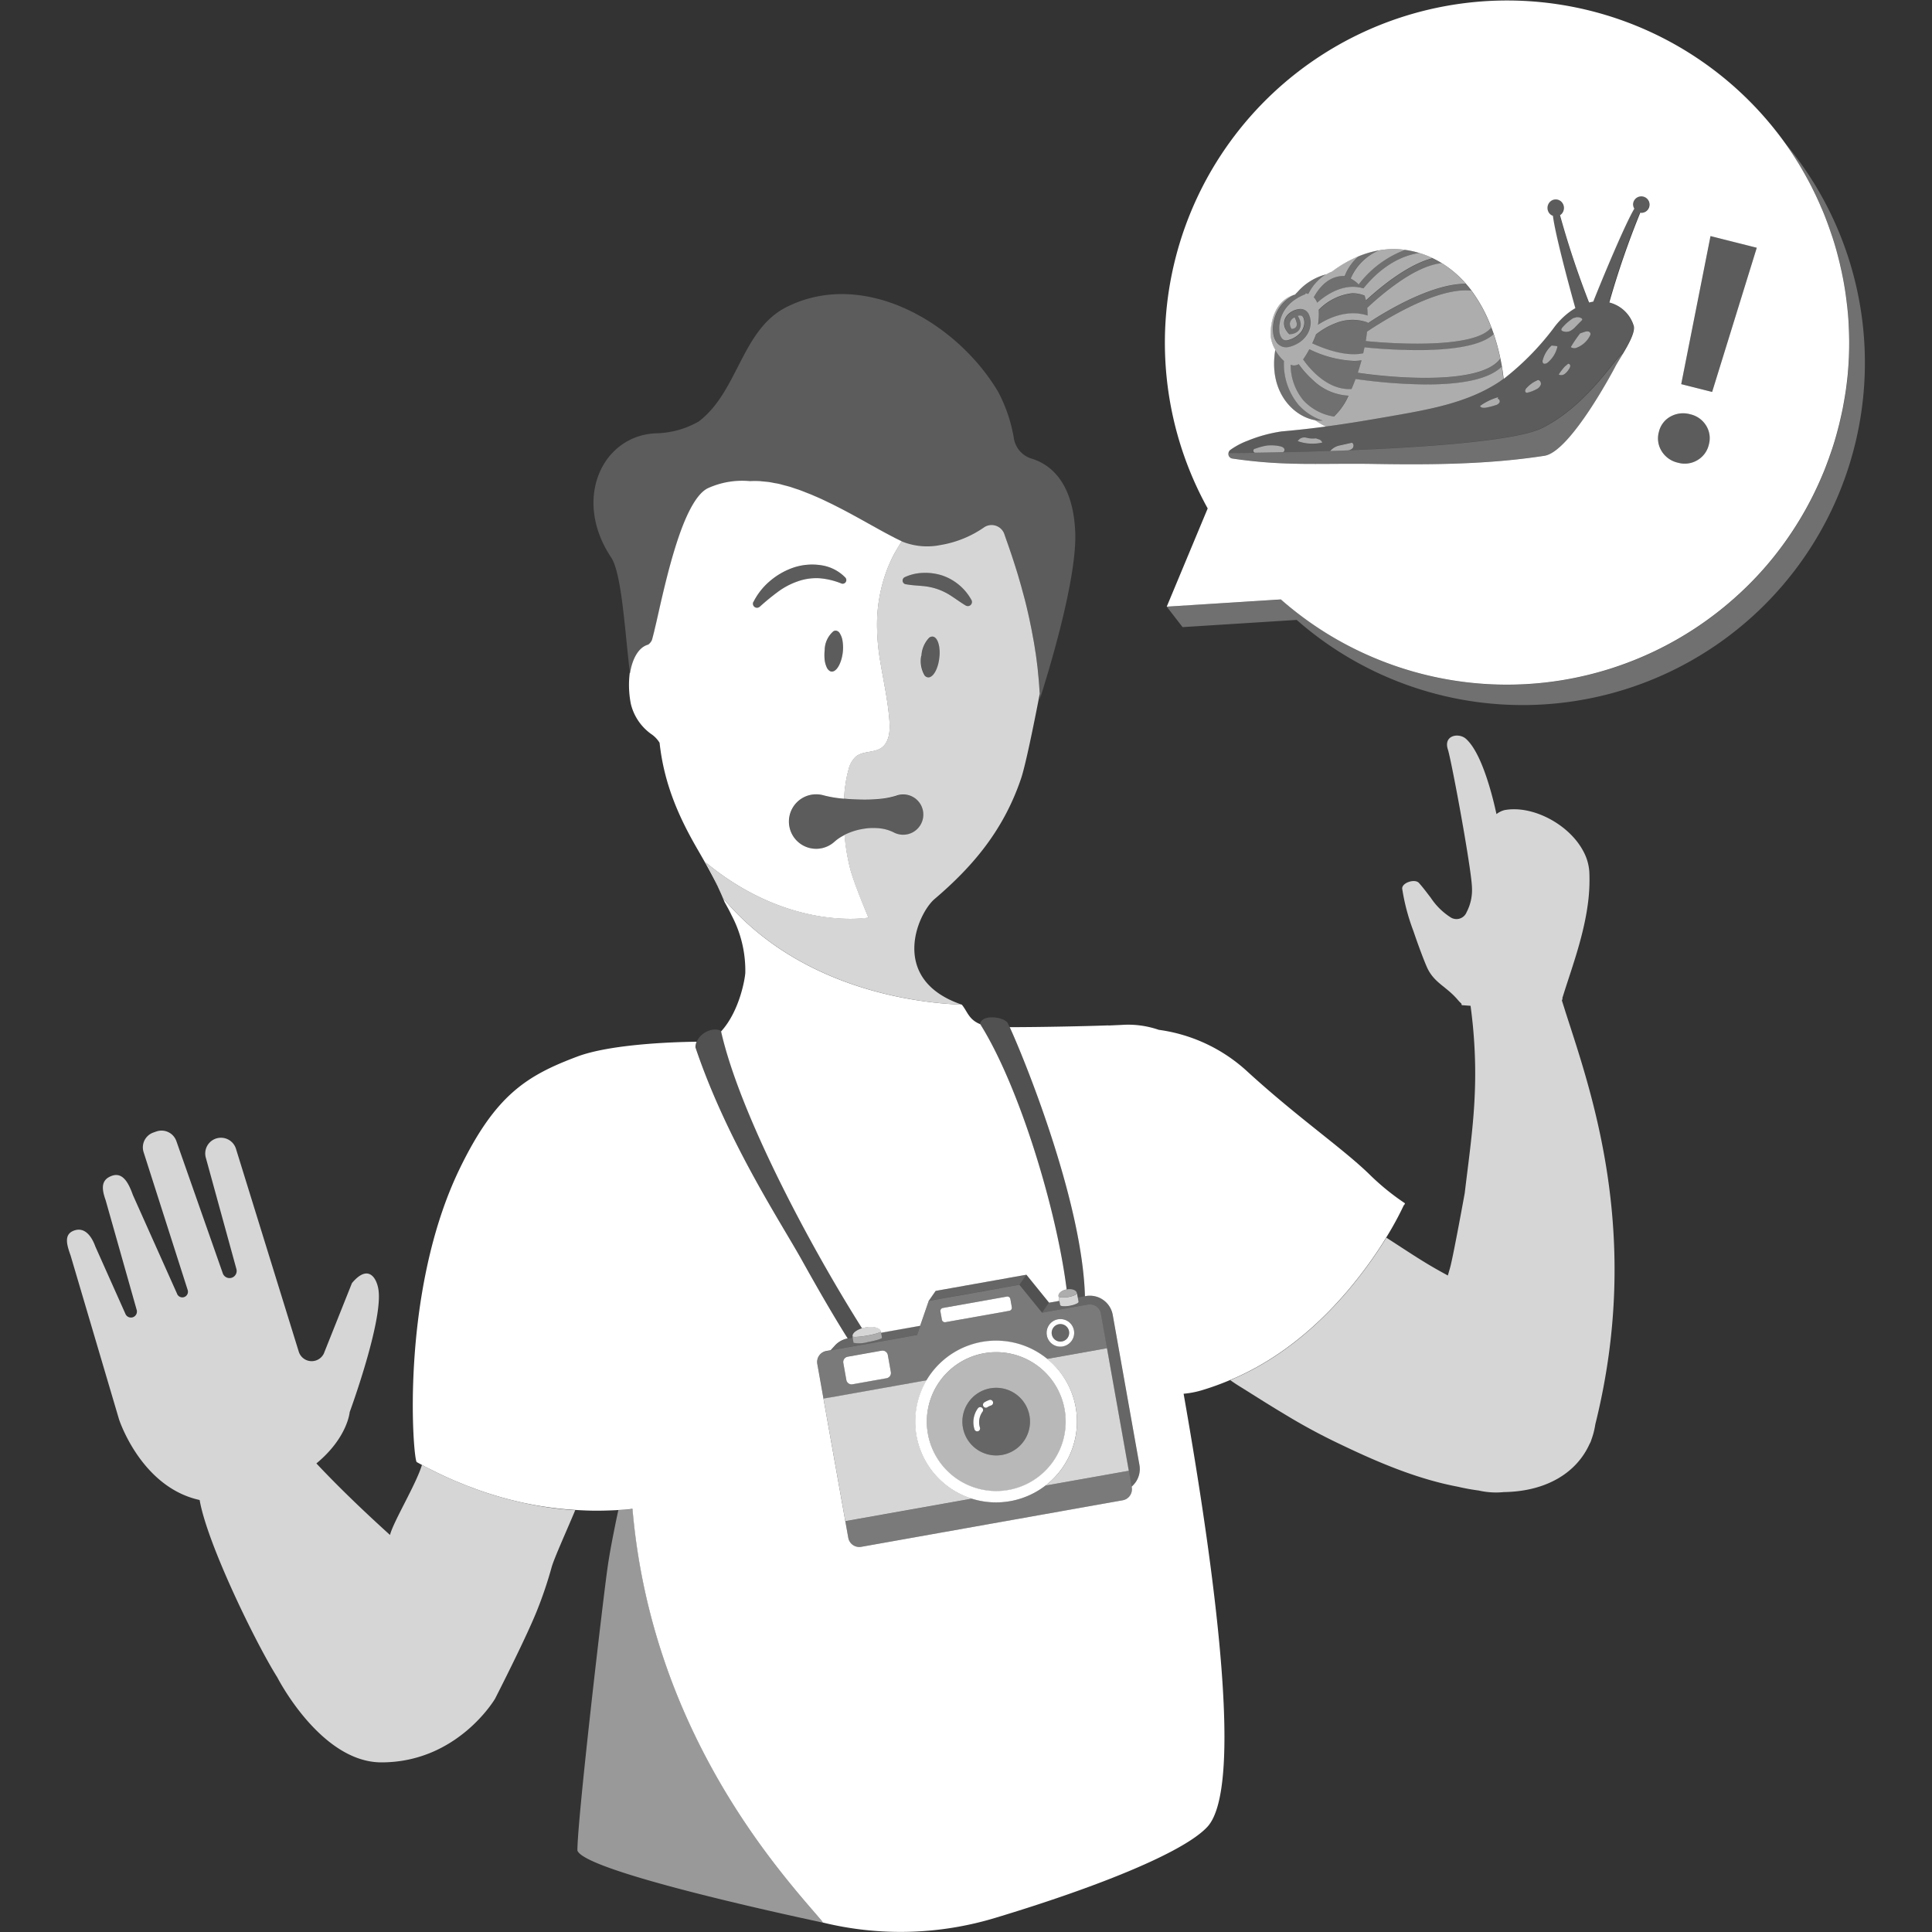 <svg viewBox="0 0 300 300" xmlns="http://www.w3.org/2000/svg"><rect x="0" y="0" width="300" height="300" fill="#333333" stroke="none"/><g fill="#fff"><path d="m 98.23 234.3 c 2.96 34.55 22.79 56.31 29.25 63.82 a 2.52 2.52 0 0 1 .31 .43 l -.04 -.01 c -.71 -.18 -36.87 -7.73 -38.09 -11.19 -.02 -4.81 3.98 -39 4.65 -43.71 .33 -2.42 .81 -4.8 1.29 -7.19 l .41 -1.95 c .11 0 .83 -.04 1.36 -.09 .3 -.03 .58 -.07 .86 -.11 z" opacity=".5"/><path d="m 144.07 222.64 a 10.8 10.8 0 1 0 2.3 -8.74 10.8 10.8 0 0 0 -2.3 8.74 z m 9.7 -7.06 a 5.25 5.25 0 1 1 -4.25 6.09 5.25 5.25 0 0 1 4.24 -6.09 z" opacity=".65"/><path d="m 126.92 211.8 l .96 5.39 1.75 -.31 14.29 -2.55 a 12.52 12.52 0 0 1 18.66 -3.32 l 9.31 -1.66 2.05 11.5 -3.01 -16.88 a 1.74 1.74 0 0 0 -2.01 -1.4 l -.45 .08 -2.55 .45 -4.1 .73 -.96 -1.18 -2.56 -3.16 -2.74 .49 -4.25 .76 -7.1 1.26 -1.31 3.85 -.49 1.44 -7.06 1.26 -2.92 .52 -3.44 .61 -.67 .12 a 1.74 1.74 0 0 0 -1.4 2 z m 30.14 -8.48 a .46 .46 0 0 1 -.31 .22 l -9.94 1.77 a .48 .48 0 0 1 -.54 -.38 l -.23 -1.29 a .47 .47 0 0 1 .38 -.54 l 9.94 -1.77 a .47 .47 0 0 1 .54 .38 l .23 1.29 a .46 .46 0 0 1 -.08 .32 z m 7.23 1.53 a 2.14 2.14 0 1 1 -1.74 2.49 2.13 2.13 0 0 1 1.7 -2.48 l .03 -.01 z m -33.34 6.78 a .84 .84 0 0 1 .67 -.97 l 1.68 -.3 2.92 -.52 .67 -.12 a .84 .84 0 0 1 .97 .67 l .47 2.64 a .83 .83 0 0 1 -.67 .97 l -5.27 .94 a .83 .83 0 0 1 -.97 -.67 z" opacity=".35"/><path d="m 150.93 232.71 a 12.5 12.5 0 0 0 11.41 -2.03 l 12.94 -2.3 .44 2.48 .02 .09 a 1.74 1.74 0 0 1 -1.4 2.01 l -40.61 7.23 a 1.74 1.74 0 0 1 -2.01 -1.4 l -.46 -2.58 1.81 -.32 z" opacity=".35"/><path d="m 165.63 200.22 l .02 -.01 c .79 -.14 1.49 .11 1.57 .56 .04 .21 -.57 .49 -1.36 .63 -.03 .01 -.06 .01 -.1 .01 -.74 .12 -1.36 .07 -1.4 -.13 -.07 -.45 .5 -.92 1.27 -1.06 z" opacity=".6"/><path d="m 129.63 216.87 l 14.29 -2.55 a 12.52 12.52 0 0 0 7.01 18.38 l -17.86 3.18 -1.81 .32 -3.39 -19.03 z" opacity=".8"/><path d="m 167.04 218.55 a 12.5 12.5 0 0 0 -4.46 -7.54 l 9.31 -1.66 2.05 11.5 1.34 7.53 -12.94 2.3 a 12.54 12.54 0 0 0 4.7 -12.13 z" opacity=".8"/><path d="m 166.11 202.76 c -.07 .01 -.14 .02 -.21 .03 -.69 .1 -1.25 .04 -1.28 -.14 l -.12 -.65 -.13 -.71 c .04 .2 .65 .25 1.4 .13 .03 0 .06 -.01 .1 -.01 .79 -.14 1.4 -.42 1.36 -.63 l .13 .71 .12 .65 c .02 .2 -.58 .48 -1.37 .62 z" opacity=".8"/><path d="m 136.2 207.03 a 13.77 13.77 0 0 1 -1.56 .36 h -.02 a 13.59 13.59 0 0 1 -1.57 .2 c -.4 .02 -.65 0 -.66 -.07 -.09 -.48 .56 -1 1.5 -1.28 a 4.8 4.8 0 0 1 .53 -.13 c 1.22 -.22 2.29 .06 2.39 .63 0 .07 -.23 .17 -.61 .29 z" opacity=".8"/><path d="m 133.04 207.6 a 13.59 13.59 0 0 0 1.57 -.2 h .02 a 13.77 13.77 0 0 0 1.56 -.36 c .38 -.12 .61 -.23 .6 -.3 l .03 .19 .14 .79 c .02 .13 -.75 .38 -1.78 .59 -.12 .03 -.25 .05 -.38 .07 a 4.88 4.88 0 0 1 -2.26 .13 l -.14 -.79 -.03 -.19 c .02 .07 .28 .09 .67 .07 z" opacity=".6"/><path d="m 156.44 158.8 c .06 .1 .18 .34 .35 .7 2.02 4.35 11.26 26.82 11.68 41.78 l -1.11 .2 -.13 -.71 c -.08 -.45 -.78 -.7 -1.57 -.56 l -.02 .01 c -1.57 -12.51 -7.39 -31.6 -13.41 -41.18 -.02 -.03 -.03 -.06 -.05 -.08 .33 -1.5 3.6 -1.08 4.26 -.16 z" opacity=".15"/><path d="m 108.19 161.78 c .57 -1.45 2.56 -2.36 3.79 -1.69 l .01 .04 c 2.86 12.71 13.66 33.08 21.89 46.1 -.94 .28 -1.58 .8 -1.5 1.28 l .03 .19 -.74 .13 -.02 .01 c -2.36 -3.73 -4.98 -8.33 -7.11 -12.15 -3.35 -6.01 -11.64 -18.54 -16.53 -33.04 a 2.16 2.16 0 0 1 .18 -.87 z" opacity=".15"/><path d="m 162.9 202.28 l -1.08 1.54 -.96 -1.18 -2.55 -3.16 1.07 -1.54 z" opacity=".15"/><path d="m 243.08 157.1 c -.19 -.61 -.38 -1.2 -.55 -1.75 .04 -.1 .08 -.22 .12 -.32 l -.06 -.01 c 1.27 -4.15 3.16 -9.06 3.91 -14.22 a 27.99 27.99 0 0 0 .29 -5.41 7.77 7.77 0 0 0 -.97 -3.28 c -2.24 -4.17 -7.92 -7.14 -12.24 -6.31 a 3.56 3.56 0 0 0 -1.21 .61 c -.31 -1.43 -.67 -2.87 -1.08 -4.24 -.97 -3.26 -2.19 -6.13 -3.65 -7.44 -1.08 -.98 -3.55 -.61 -2.81 1.66 .32 .98 1.59 7.49 2.56 13.17 .64 3.76 1.16 7.15 1.18 8.34 a 7.42 7.42 0 0 1 -.84 3.75 1.69 1.69 0 0 1 -2.2 .94 1.63 1.63 0 0 1 -.32 -.17 10.41 10.41 0 0 1 -3.03 -3 c -.62 -.81 -1.23 -1.63 -1.85 -2.32 s -2.63 -.05 -2.6 .88 a 32.35 32.35 0 0 0 1.74 6.58 c .78 2.31 1.63 4.54 2.07 5.55 1.1 2.53 3.03 3.01 4.86 5.19 a 5.22 5.22 0 0 0 .52 .53 c .02 .09 .04 .17 .06 .25 l 1.37 .1 c .14 1.07 .26 2.11 .36 3.11 .89 9.38 -.04 16.03 -1.03 24.01 l -.24 1.98 s -1.69 9.33 -2.23 11.41 c -.12 .46 -.26 .91 -.39 1.37 -.6 -.33 -1.21 -.66 -1.8 -1 -1.87 -1.06 -3.67 -2.23 -5.47 -3.4 l -2.28 -1.48 c -.19 .32 -.39 .64 -.6 .97 -3.88 6.06 -10.98 15.05 -21.39 20.14 -.73 .36 -1.49 .69 -2.25 1.02 .43 .3 .86 .59 1.29 .86 2.34 1.45 4.52 2.86 6.99 4.33 a 93.44 93.44 0 0 0 8.65 4.69 c 5.91 2.84 12.02 5.46 18.43 6.67 a 32.86 32.86 0 0 0 3.24 .59 11.95 11.95 0 0 0 3.88 .24 c 6.88 -.1 11.4 -3.21 13.31 -7.46 a 2.72 2.72 0 0 0 .28 -.64 v -.01 a 11.96 11.96 0 0 0 .62 -2.41 c 7.35 -29.51 -.68 -51.71 -4.64 -64.07 z" opacity=".8"/><path d="m 80.59 233.21 c -.14 -.03 -.27 -.07 -.41 -.1 q -.89 -.21 -1.76 -.45 l -.55 -.15 q -.91 -.26 -1.79 -.54 c -.1 -.03 -.19 -.06 -.29 -.09 q -.98 -.32 -1.93 -.67 c -.23 -.08 -.45 -.17 -.68 -.26 q -.6 -.23 -1.2 -.46 c -.26 -.11 -.53 -.21 -.78 -.32 -.36 -.15 -.72 -.31 -1.08 -.46 -.26 -.12 -.53 -.23 -.79 -.35 q -.75 -.34 -1.46 -.69 c -.3 -.14 -.59 -.29 -.88 -.44 -.25 -.12 -.49 -.25 -.73 -.37 -.13 -.07 -.26 -.14 -.39 -.2 l -.35 -.19 c -.87 2.94 -4.46 8.85 -4.96 10.88 -3.8 -3.44 -7.88 -7.32 -11.43 -11.11 4.85 -4.01 5.17 -7.97 5.17 -7.97 s 5.23 -14.22 4.46 -19.05 c -.29 -1.83 -1.6 -3.98 -4.11 -.98 l -4.37 10.95 a 2.1 2.1 0 0 1 -3.89 -.31 l -9.75 -31.5 a 2.44 2.44 0 0 0 -4.66 1.46 l 4.72 17.18 a 1.11 1.11 0 0 1 -2.12 .66 l -7.19 -20.48 a 2.44 2.44 0 0 0 -3.12 -1.5 h -.01 l -.45 .16 a 2.44 2.44 0 0 0 -1.51 3.05 l 6.84 21.39 a .87 .87 0 0 1 -1.66 .56 l -6.84 -15.29 c -.63 -1.75 -1.52 -3.62 -3.27 -2.99 s -1.58 2.06 -.96 3.81 l 4.8 16.96 a .93 .93 0 0 1 -1.75 .63 l -4.65 -10.41 c -.59 -1.64 -1.67 -3.08 -3.31 -2.49 s -1.12 2.23 -.54 3.87 l 7.52 25.44 s 3.4 10.54 12.52 12.53 c 1.16 6.76 8.73 22.26 12.06 27.54 0 0 6.72 13.2 16.17 13.2 11.86 0 17.64 -9.88 17.64 -9.88 s 4.92 -9.61 6.61 -13.93 a 63.65 63.65 0 0 0 2.19 -6.54 c .41 -1.42 2.42 -5.85 3.65 -8.81 -.96 -.06 -1.91 -.14 -2.84 -.25 a 54.31 54.31 0 0 1 -5.89 -1.04 z" opacity=".8"/><path d="m 212.7 182.41 c -4.11 -4.03 -11.06 -8.77 -18.92 -15.94 a 25.32 25.32 0 0 0 -13.85 -6.56 14.59 14.59 0 0 0 -5.79 -.76 l -2 .09 v -.02 c -3.25 .12 -10.05 .27 -15.35 .28 2.02 4.35 11.26 26.82 11.68 41.78 l .14 -.03 a 3.61 3.61 0 0 1 4.17 2.91 l 4.15 23.32 a 3.59 3.59 0 0 1 -.68 2.8 l -.03 .03 a 3.69 3.69 0 0 1 -.44 .48 l -.06 .07 .02 .09 a 1.74 1.74 0 0 1 -1.4 2.01 l -40.61 7.23 a 1.74 1.74 0 0 1 -2.01 -1.4 l -.46 -2.58 -3.39 -19.03 -.96 -5.39 a 1.74 1.74 0 0 1 1.4 -2.01 l .67 -.12 .63 -.69 a 3.58 3.58 0 0 1 2.02 -1.14 c -2.36 -3.73 -4.98 -8.33 -7.11 -12.15 -3.35 -6.01 -11.64 -18.54 -16.53 -33.04 a 2.15 2.15 0 0 1 .18 -.88 c -3.91 .04 -13.47 .4 -18.52 2.3 -7.88 2.96 -12.71 5.97 -18.24 17.35 -9.4 19.33 -7.27 45.3 -6.7 45.62 .21 .12 .43 .24 .64 .35 l .15 .08 .35 .19 c .13 .07 .26 .14 .39 .2 .24 .13 .49 .25 .73 .37 .29 .15 .58 .29 .88 .44 q .72 .35 1.46 .69 c .26 .12 .53 .23 .79 .35 .36 .16 .71 .31 1.08 .46 .26 .11 .52 .21 .78 .32 q .59 .24 1.2 .46 c .23 .09 .45 .17 .68 .26 q .95 .35 1.93 .67 c .1 .03 .19 .06 .29 .09 q .89 .28 1.79 .54 l .55 .15 q .87 .24 1.76 .45 l .41 .1 a 54.22 54.22 0 0 0 5.88 1.01 c .93 .11 1.88 .19 2.84 .25 1.11 .07 2.24 .12 3.38 .12 .45 0 .91 -.01 1.37 -.02 .65 -.02 1.3 -.04 1.96 -.08 -.18 .01 -.35 .01 -.53 .02 .63 -.03 1.25 -.05 1.89 -.11 .29 -.03 .57 -.07 .85 -.11 2.96 34.55 22.79 56.31 29.25 63.82 a 2.52 2.52 0 0 1 .31 .43 50.76 50.76 0 0 0 26.83 -.74 c 15.68 -4.73 29.19 -10.13 32.88 -14.12 5.49 -5.95 1.56 -37.43 -3.69 -67.25 a 14.2 14.2 0 0 0 2.79 -.53 42.06 42.06 0 0 0 4.43 -1.6 c .77 -.32 1.52 -.66 2.25 -1.02 10.42 -5.1 17.51 -14.08 21.39 -20.14 .21 -.33 .41 -.66 .6 -.97 a 49.78 49.78 0 0 0 2.75 -5.05 l .04 .02 c .09 -.18 .13 -.28 .13 -.28 a 37.66 37.66 0 0 1 -5.47 -4.44 z"/><path d="m 167.04 218.55 a 12.56 12.56 0 1 0 -4.7 12.13 12.56 12.56 0 0 0 4.7 -12.13 z m -10.46 12.81 a 10.78 10.78 0 1 1 8.73 -12.51 10.78 10.78 0 0 1 -8.73 12.51 z"/><path d="m 165.04 209.07 a 2.14 2.14 0 1 0 -2.49 -1.74 2.13 2.13 0 0 0 2.45 1.75 z m -.14 -.77 a 1.36 1.36 0 1 1 1.1 -1.58 1.36 1.36 0 0 1 -1.1 1.58 z"/><path d="m 136.89 209.73 a .84 .84 0 0 1 .97 .67 l .47 2.64 a .83 .83 0 0 1 -.67 .97 l -5.27 .94 a .83 .83 0 0 1 -.97 -.67 l -.47 -2.64 a .84 .84 0 0 1 .67 -.97 l 1.68 -.3 2.92 -.52 z"/><path d="m 156.74 203.54 l -9.94 1.77 a .48 .48 0 0 1 -.54 -.38 l -.23 -1.29 a .47 .47 0 0 1 .38 -.54 l 9.94 -1.77 a .47 .47 0 0 1 .54 .38 l .23 1.29 a .48 .48 0 0 1 -.38 .54 z"/><path d="m 153.95 218.22 a 2.74 2.74 0 0 0 -.64 .3 .44 .44 0 0 1 -.24 .07 .45 .45 0 0 1 -.24 -.82 3.74 3.74 0 0 1 .85 -.4 .45 .45 0 0 1 .27 .85 z"/><path d="m 152.57 219.21 a 2.77 2.77 0 0 0 -.4 2.47 .45 .45 0 0 1 -.29 .56 .42 .42 0 0 1 -.14 .02 .44 .44 0 0 1 -.42 -.31 3.66 3.66 0 0 1 .53 -3.27 .44 .44 0 0 1 .72 .53 z"/><path d="m 129.63 208.99 a 3.58 3.58 0 0 1 2.02 -1.14 l .02 -.01 .74 -.13 .14 .79 a 4.88 4.88 0 0 0 2.26 -.13 c .13 -.02 .26 -.05 .38 -.07 1.03 -.21 1.8 -.46 1.78 -.59 l -.14 -.79 6.07 -1.08 -.49 1.44 -7.06 1.26 -2.92 .52 -3.44 .61 .63 -.69 z" opacity=".25"/><path d="m 164.5 202 l .12 .65 c .03 .19 .59 .24 1.28 .14 .07 -.01 .14 -.01 .21 -.03 .79 -.14 1.4 -.42 1.36 -.63 l -.12 -.65 1.11 -.2 .14 -.03 a 3.61 3.61 0 0 1 4.17 2.91 l 4.15 23.32 a 3.59 3.59 0 0 1 -.68 2.8 l -.03 .03 a 3.69 3.69 0 0 1 -.44 .48 l -.06 .07 -.44 -2.48 -1.34 -7.53 -3.01 -16.88 a 1.74 1.74 0 0 0 -2.01 -1.4 l -.45 .08 -2.55 .45 -4.1 .73 1.08 -1.55 z" opacity=".25"/><path d="m 149.52 221.67 a 5.25 5.25 0 1 0 4.25 -6.09 5.25 5.25 0 0 0 -4.25 6.09 z m 3.18 -3.29 a .45 .45 0 0 1 .14 -.61 3.74 3.74 0 0 1 .85 -.4 .45 .45 0 0 1 .27 .85 2.74 2.74 0 0 0 -.64 .3 .45 .45 0 0 1 -.61 -.13 z m -.84 .3 a .44 .44 0 0 1 .72 .53 2.77 2.77 0 0 0 -.4 2.47 .45 .45 0 0 1 -.29 .56 .42 .42 0 0 1 -.14 .02 .44 .44 0 0 1 -.42 -.31 3.66 3.66 0 0 1 .53 -3.27 z" opacity=".25"/><path d="m 164.42 205.62 a 1.36 1.36 0 1 1 -1.1 1.58 1.36 1.36 0 0 1 1.1 -1.58 z" opacity=".25"/><path d="m 159.38 197.94 l -1.07 1.54 -14.1 2.51 1.08 -1.54 z" opacity=".25"/><path d="m 130.87 101.27 a 6.37 6.37 0 0 0 -.03 -1.73 2.94 2.94 0 0 0 -.42 -1.17 c -.03 -.04 -.05 -.08 -.07 -.12 a .8 .8 0 0 0 -.52 -.31 .73 .73 0 0 0 -.4 .09 3.89 3.89 0 0 0 -1.36 2.92 6.79 6.79 0 0 0 -.03 1.23 3.95 3.95 0 0 0 .35 1.47 1.26 1.26 0 0 0 .45 .54 .65 .65 0 0 0 .56 .07 c .67 -.23 1.3 -1.45 1.47 -2.99 z" opacity=".2"/><path d="m 143.09 101.85 a 4.37 4.37 0 0 0 .52 3.02 .79 .79 0 0 0 .52 .31 c .77 .09 1.56 -1.26 1.77 -3.01 .03 -.22 .04 -.43 .05 -.64 s 0 -.41 -.01 -.6 a 4.73 4.73 0 0 0 -.18 -1.04 c -.19 -.6 -.5 -1 -.88 -1.04 a .8 .8 0 0 0 -.57 .19 4.38 4.38 0 0 0 -1.22 2.81 z" opacity=".2"/><path d="m 100.66 100.16 a 1.81 1.81 0 0 0 .58 -.71 c .1 -.34 .22 -.81 .36 -1.38 q .07 -.28 .14 -.6 c .1 -.42 .2 -.88 .32 -1.38 .17 -.74 .35 -1.56 .55 -2.43 s .42 -1.79 .65 -2.74 .48 -1.92 .74 -2.89 c .18 -.65 .36 -1.3 .55 -1.94 .38 -1.29 .79 -2.54 1.22 -3.72 .33 -.88 .67 -1.71 1.03 -2.47 .95 -2.03 2.02 -3.54 3.19 -4.06 q .41 -.18 .81 -.33 a 12.88 12.88 0 0 1 5.68 -.74 13.57 13.57 0 0 1 1.51 0 c .17 .01 .34 .04 .5 .05 .35 .03 .69 .06 1.04 .11 .19 .03 .39 .08 .58 .11 .33 .06 .66 .11 .99 .19 .2 .05 .39 .11 .59 .16 .34 .09 .67 .17 1.01 .27 .19 .06 .38 .13 .57 .19 .34 .11 .69 .22 1.03 .35 .19 .07 .38 .15 .57 .22 .35 .13 .7 .26 1.04 .41 .18 .07 .35 .15 .53 .23 .36 .16 .72 .31 1.08 .47 .16 .07 .31 .15 .47 .22 .38 .18 .75 .35 1.12 .54 .13 .07 .26 .13 .4 .2 .4 .2 .79 .4 1.18 .6 l .27 .14 c 2.4 1.26 4.67 2.58 6.66 3.65 l .06 .03 c .33 .18 .65 .35 .97 .51 .09 .05 .19 .1 .28 .15 .27 .14 .53 .26 .79 .39 .16 .08 .33 .17 .49 .24 a 10.41 10.41 0 0 0 5.82 .5 16.62 16.62 0 0 0 6.82 -2.77 2.1 2.1 0 0 1 2.9 .63 2.14 2.14 0 0 1 .23 .48 l .28 .81 c .5 1.43 1.18 3.38 1.88 5.71 l .02 .08 c .13 .44 .26 .89 .39 1.35 l .04 .13 c .13 .46 .26 .93 .38 1.41 .01 .05 .03 .1 .04 .15 .12 .47 .25 .96 .37 1.45 .02 .07 .03 .13 .05 .2 .11 .47 .22 .95 .33 1.44 .02 .1 .05 .2 .07 .31 .1 .48 .2 .97 .3 1.46 .02 .12 .05 .23 .07 .35 .09 .48 .18 .97 .27 1.46 .03 .14 .05 .28 .08 .42 .08 .48 .16 .97 .23 1.46 .03 .17 .05 .33 .08 .5 .07 .48 .13 .96 .19 1.45 .02 .19 .05 .37 .07 .56 .05 .47 .1 .95 .14 1.43 .02 .21 .04 .42 .06 .64 .04 .46 .07 .93 .1 1.41 .01 .19 .03 .37 .04 .56 v .02 c .01 .15 .02 .3 .03 .45 l -.1 .55 c 1.3 -4.04 5.89 -18.9 5.57 -26.21 -.35 -8.03 -4.14 -10.57 -6.76 -11.37 a 3.95 3.95 0 0 1 -2.76 -3.12 23.66 23.66 0 0 0 -2.47 -7.3 c -6.5 -10.9 -21.1 -19.24 -33.09 -12.99 -6.78 3.65 -7.3 13.03 -13.39 17.64 a 13.84 13.84 0 0 1 -6.49 1.83 c -8.4 .22 -13.19 10.14 -7.1 19.28 1.67 2.51 2.14 11.68 2.93 18.07 .37 -2.35 1.38 -4.09 2.83 -4.47 z" opacity=".2"/><path d="m 111.41 137.46 c -.11 -.25 -.22 -.5 -.34 -.76 -.07 -.15 -.14 -.3 -.21 -.44 -.12 -.26 -.26 -.52 -.4 -.79 -.07 -.13 -.13 -.26 -.2 -.39 -.22 -.39 -.45 -.79 -.7 -1.18 13.05 10.81 25.3 8.59 25.3 8.59 s -2.09 -4.88 -2.8 -7.43 a 31.25 31.25 0 0 1 -.91 -5.4 6.82 6.82 0 0 0 -1.58 1.05 4.23 4.23 0 1 1 -1.8 -7.24 l .35 .09 a 17.84 17.84 0 0 0 2.88 .46 h .06 c .02 -.25 .04 -.49 .06 -.74 s .03 -.47 .06 -.7 c .04 -.36 .1 -.69 .15 -1.03 .03 -.19 .05 -.4 .09 -.58 .1 -.51 .21 -1 .34 -1.45 a 3.93 3.93 0 0 1 1.14 -2.04 c 1.1 -.89 2.81 -.55 3.97 -1.36 1.18 -.83 1.35 -2.5 1.26 -3.94 -.22 -3.3 -.97 -6.54 -1.5 -9.81 q -.13 -.81 -.22 -1.58 c -.12 -1.03 -.19 -2.02 -.21 -2.97 a 24.11 24.11 0 0 1 1.59 -9.49 q .19 -.48 .4 -.95 .41 -.92 .88 -1.75 c .31 -.55 .63 -1.07 .96 -1.57 -.1 -.05 -.21 -.11 -.32 -.16 -.26 -.13 -.52 -.25 -.79 -.39 -.09 -.05 -.19 -.1 -.28 -.15 -.32 -.16 -.64 -.33 -.97 -.51 l -.06 -.03 c -1.99 -1.07 -4.26 -2.39 -6.66 -3.65 l -.27 -.14 c -.39 -.2 -.78 -.4 -1.18 -.6 -.13 -.07 -.26 -.13 -.4 -.2 -.37 -.18 -.75 -.36 -1.12 -.54 -.16 -.07 -.31 -.15 -.47 -.22 -.36 -.16 -.72 -.32 -1.08 -.47 -.18 -.08 -.35 -.16 -.53 -.23 -.35 -.14 -.7 -.27 -1.04 -.41 -.19 -.07 -.38 -.15 -.57 -.22 -.34 -.13 -.69 -.23 -1.03 -.35 -.19 -.06 -.38 -.13 -.57 -.19 -.34 -.1 -.67 -.18 -1.01 -.27 -.2 -.05 -.39 -.11 -.59 -.16 -.33 -.08 -.66 -.13 -.99 -.19 -.19 -.04 -.39 -.08 -.58 -.11 -.35 -.05 -.7 -.08 -1.04 -.11 -.17 -.01 -.34 -.04 -.5 -.05 a 13.57 13.57 0 0 0 -1.51 0 12.88 12.88 0 0 0 -5.68 .74 q -.41 .15 -.81 .33 c -1.17 .53 -2.23 2.04 -3.19 4.06 -.36 .76 -.7 1.59 -1.03 2.47 -.43 1.17 -.84 2.43 -1.22 3.72 -.19 .64 -.37 1.29 -.55 1.94 -.26 .97 -.51 1.95 -.74 2.89 s -.45 1.87 -.65 2.74 -.38 1.69 -.55 2.43 c -.11 .5 -.22 .96 -.32 1.38 q -.08 .32 -.14 .6 c -.14 .57 -.26 1.04 -.36 1.38 a 1.81 1.81 0 0 1 -.58 .71 c -1.45 .38 -2.46 2.12 -2.83 4.47 -.01 -.06 -.02 -.12 -.02 -.18 a 15.09 15.09 0 0 0 .16 4.92 8.08 8.08 0 0 0 3.3 4.77 4.37 4.37 0 0 1 1.16 1.26 c .74 6.8 3.29 12.06 6 16.73 1.37 2.37 2.6 4.58 3.59 6.76 l -.4 -.96 c -.07 -.1 -.13 -.25 -.2 -.41 z m 19.46 -36.19 c -.18 1.53 -.8 2.76 -1.48 2.98 a .66 .66 0 0 1 -.29 .03 .64 .64 0 0 1 -.27 -.1 1.26 1.26 0 0 1 -.45 -.54 3.95 3.95 0 0 1 -.35 -1.47 6.79 6.79 0 0 1 .03 -1.23 3.89 3.89 0 0 1 1.36 -2.92 .72 .72 0 0 1 .4 -.09 .8 .8 0 0 1 .52 .31 c .03 .03 .05 .08 .07 .12 a 2.95 2.95 0 0 1 .42 1.17 6.39 6.39 0 0 1 .04 1.74 z m -13.88 -7.79 a 10.36 10.36 0 0 1 2.54 -3.23 11.24 11.24 0 0 1 3.67 -2.11 9.16 9.16 0 0 1 4.3 -.37 6.54 6.54 0 0 1 3.78 1.93 .57 .57 0 0 1 -.62 .91 l -.02 -.01 a 11.39 11.39 0 0 0 -3.39 -.81 8.61 8.61 0 0 0 -3.34 .47 11.45 11.45 0 0 0 -3.09 1.62 36.34 36.34 0 0 0 -2.84 2.33 l -.02 .01 a .63 .63 0 0 1 -.98 -.75 z"/><path d="m 149.35 156 c -11.36 -3.87 -6.89 -14.13 -4.23 -16.4 5.81 -4.95 10.69 -10.57 13.45 -18.77 .78 -2.35 2.31 -10.12 2.88 -13.09 -.01 -.19 -.03 -.39 -.04 -.58 -.03 -.47 -.06 -.94 -.1 -1.41 -.02 -.21 -.04 -.42 -.06 -.64 -.05 -.48 -.09 -.96 -.14 -1.43 -.02 -.19 -.05 -.38 -.07 -.56 -.06 -.49 -.12 -.97 -.19 -1.45 -.02 -.17 -.05 -.33 -.08 -.5 -.07 -.49 -.15 -.98 -.23 -1.46 -.03 -.14 -.05 -.28 -.08 -.42 -.09 -.49 -.18 -.98 -.27 -1.46 -.02 -.12 -.05 -.23 -.07 -.35 -.1 -.49 -.2 -.98 -.3 -1.46 -.02 -.1 -.05 -.2 -.07 -.31 -.11 -.49 -.22 -.97 -.33 -1.44 -.02 -.07 -.03 -.13 -.05 -.2 -.12 -.49 -.24 -.98 -.37 -1.45 -.01 -.05 -.03 -.1 -.04 -.15 -.13 -.48 -.26 -.95 -.38 -1.41 l -.04 -.13 c -.13 -.46 -.26 -.91 -.39 -1.35 l -.02 -.08 c -.7 -2.33 -1.37 -4.27 -1.88 -5.71 -.1 -.29 -.2 -.56 -.28 -.81 a 2.1 2.1 0 0 0 -2.65 -1.34 2.07 2.07 0 0 0 -.48 .23 16.62 16.62 0 0 1 -6.82 2.77 10.41 10.41 0 0 1 -5.82 -.5 l -.18 -.08 c -.33 .49 -.65 1.01 -.96 1.57 s -.6 1.13 -.88 1.75 q -.21 .46 -.4 .95 a 24.11 24.11 0 0 0 -1.59 9.49 c .02 .95 .09 1.94 .21 2.97 q .09 .77 .22 1.58 c .53 3.27 1.28 6.5 1.5 9.8 .09 1.44 -.07 3.11 -1.26 3.94 -1.16 .81 -2.87 .48 -3.97 1.36 a 3.93 3.93 0 0 0 -1.14 2.04 c -.13 .45 -.25 .94 -.34 1.45 -.03 .18 -.06 .39 -.09 .58 -.05 .34 -.11 .67 -.15 1.03 -.03 .23 -.04 .47 -.06 .7 s -.04 .49 -.06 .74 c .91 .1 1.8 .13 2.68 .15 a 23.99 23.99 0 0 0 2.69 -.09 12.52 12.52 0 0 0 2.73 -.51 l .14 -.05 a 3.13 3.13 0 1 1 -.5 5.75 6.34 6.34 0 0 0 -2.36 -.65 9.28 9.28 0 0 0 -2.4 .1 10.1 10.1 0 0 0 -2.33 .67 c -.19 .08 -.38 .17 -.57 .26 a 31.25 31.25 0 0 0 .91 5.4 c .7 2.56 2.8 7.43 2.8 7.43 s -12.26 2.22 -25.3 -8.59 c .26 .4 .49 .79 .7 1.18 .07 .13 .14 .26 .2 .39 .14 .26 .27 .53 .4 .79 .07 .15 .14 .3 .21 .44 .12 .25 .23 .51 .34 .76 q .1 .23 .2 .46 c .14 .32 .27 .64 .41 .97 .08 .17 .15 .34 .22 .52 11.61 13.9 29.46 16.33 37.13 16.61 z m -8.7 -65.28 h -.01 a .58 .58 0 0 1 -.14 -1.1 7.13 7.13 0 0 1 2.83 -.66 8.48 8.48 0 0 1 3.04 .42 8.19 8.19 0 0 1 4.49 3.81 .64 .64 0 0 1 -.89 .84 l -.02 -.01 c -.79 -.47 -1.48 -.99 -2.18 -1.44 a 9.33 9.33 0 0 0 -2.14 -1.08 9.48 9.48 0 0 0 -2.34 -.5 c -.83 -.08 -1.7 -.11 -2.63 -.28 z m 2.43 11.14 a 4.38 4.38 0 0 1 1.19 -2.82 .8 .8 0 0 1 .57 -.19 c .39 .04 .7 .44 .88 1.04 a 4.73 4.73 0 0 1 .18 1.04 q .02 .29 .01 .6 a 5.72 5.72 0 0 1 -.05 .64 c -.2 1.75 -.99 3.1 -1.77 3.01 a .79 .79 0 0 1 -.52 -.31 4.37 4.37 0 0 1 -.52 -3.02 z" opacity=".8"/><path d="m 165.63 200.22 c -1.57 -12.51 -7.39 -31.6 -13.41 -41.18 -1.81 -.73 -1.96 -1.93 -2.87 -3.04 -7.68 -.27 -25.52 -2.7 -37.12 -16.59 .1 .23 .2 .45 .29 .68 .39 .69 .77 1.38 1.1 2.08 a 18.3 18.3 0 0 1 2.11 8.87 c -.04 .9 -.88 5.96 -3.76 9.12 2.86 12.71 13.66 33.08 21.89 46.1 a 4.8 4.8 0 0 1 .53 -.13 c 1.22 -.22 2.29 .06 2.39 .63 l .03 .19 6.07 -1.08 1.33 -3.87 1.08 -1.55 14.09 -2.51 3.52 4.34 1.6 -.28 -.13 -.71 c -.08 -.46 .49 -.93 1.26 -1.07 z"/><path d="m 145.64 91.5 a 9.33 9.33 0 0 1 2.14 1.08 c .7 .45 1.38 .97 2.18 1.44 l .02 .01 a .64 .64 0 0 0 .89 -.84 8.19 8.19 0 0 0 -4.49 -3.81 8.48 8.48 0 0 0 -3.04 -.42 7.13 7.13 0 0 0 -2.83 .66 .58 .58 0 0 0 .14 1.1 h .01 c .93 .17 1.8 .2 2.63 .28 a 9.51 9.51 0 0 1 2.35 .5 z" opacity=".2"/><path d="m 117.97 94.23 l .02 -.01 a 36.34 36.34 0 0 1 2.84 -2.33 11.45 11.45 0 0 1 3.09 -1.62 8.61 8.61 0 0 1 3.34 -.47 11.39 11.39 0 0 1 3.39 .81 l .02 .01 a .57 .57 0 0 0 .62 -.91 6.54 6.54 0 0 0 -3.78 -1.93 9.16 9.16 0 0 0 -4.3 .37 11.24 11.24 0 0 0 -3.67 2.11 10.36 10.36 0 0 0 -2.54 3.23 .63 .63 0 0 0 .98 .75 z" opacity=".2"/><path d="m 143.26 125.56 a 3.13 3.13 0 0 0 -3.94 -2.02 l -.14 .05 a 12.51 12.51 0 0 1 -2.73 .51 23.99 23.99 0 0 1 -2.69 .09 c -.88 -.02 -1.77 -.05 -2.68 -.15 l -.06 -.01 a 17.84 17.84 0 0 1 -2.88 -.46 l -.35 -.09 a 4.23 4.23 0 1 0 1.8 7.24 6.8 6.8 0 0 1 1.58 -1.05 c .19 -.09 .38 -.18 .57 -.26 a 10.1 10.1 0 0 1 2.33 -.67 9.28 9.28 0 0 1 2.4 -.1 6.34 6.34 0 0 1 2.36 .65 3.13 3.13 0 0 0 4.43 -3.73 z" opacity=".2"/><path d="m 277.24 22.28 l .01 .02 q .86 1.21 1.65 2.47 .17 .27 .34 .54 1.14 1.86 2.13 3.81 c .11 .21 .21 .42 .31 .63 q .51 1.05 .98 2.11 c .09 .2 .18 .4 .26 .6 .17 .4 .33 .79 .49 1.19 .1 .26 .2 .53 .3 .79 q .34 .91 .65 1.83 c .11 .32 .21 .64 .32 .96 q .17 .56 .34 1.12 c .1 .35 .2 .69 .29 1.04 q .21 .79 .4 1.58 c .1 .4 .19 .8 .27 1.2 .07 .34 .14 .68 .21 1.02 .09 .49 .18 .98 .26 1.46 q .1 .59 .18 1.19 .1 .7 .18 1.41 c .03 .3 .07 .6 .1 .9 .06 .66 .12 1.32 .16 1.99 .01 .24 .02 .47 .03 .71 q .04 .8 .05 1.59 c 0 .25 .01 .51 .01 .76 q 0 1.05 -.04 2.1 c -.01 .21 -.02 .43 -.03 .64 q -.05 .88 -.12 1.76 c -.02 .2 -.03 .4 -.05 .61 q -.1 1.09 -.26 2.18 c -.03 .2 -.06 .39 -.09 .59 q -.15 .96 -.33 1.92 c -.03 .15 -.05 .29 -.08 .44 q -.22 1.12 -.5 2.24 c -.05 .19 -.09 .37 -.14 .56 -.18 .69 -.37 1.39 -.57 2.08 -.03 .08 -.05 .17 -.07 .25 -.23 .76 -.48 1.51 -.75 2.26 -.06 .18 -.13 .36 -.19 .54 -.28 .76 -.57 1.52 -.88 2.27 a 53.22 53.22 0 0 1 -6.66 11.62 q -1.59 2.1 -3.35 4.01 t -3.7 3.62 a 53.16 53.16 0 0 1 -70.44 .2 l -17.74 1.11 2.46 3.18 17.72 -1.12 a 53.15 53.15 0 0 0 75.89 -73.98 z" opacity=".3"/><path d="m 213.52 102.21 a 53.15 53.15 0 0 0 55.81 -9.34 q 1.93 -1.71 3.7 -3.62 a 51.13 51.13 0 0 0 3.35 -4.01 53.22 53.22 0 0 0 6.66 -11.62 c .32 -.75 .6 -1.51 .88 -2.27 .07 -.18 .13 -.36 .19 -.54 .27 -.75 .52 -1.5 .75 -2.26 .03 -.08 .05 -.17 .07 -.25 .21 -.69 .39 -1.38 .57 -2.08 .05 -.19 .1 -.37 .14 -.56 q .27 -1.12 .5 -2.24 c .03 -.15 .05 -.29 .08 -.44 q .18 -.96 .33 -1.92 c .03 -.2 .06 -.39 .09 -.59 q .15 -1.09 .26 -2.18 c .02 -.2 .04 -.41 .05 -.61 q .08 -.88 .12 -1.76 c .01 -.21 .03 -.43 .03 -.64 .03 -.7 .04 -1.4 .04 -2.1 0 -.25 0 -.51 -.01 -.76 q -.01 -.8 -.05 -1.59 c -.01 -.24 -.02 -.47 -.03 -.71 -.04 -.66 -.09 -1.33 -.16 -1.99 -.03 -.3 -.06 -.6 -.1 -.9 q -.08 -.7 -.18 -1.41 -.08 -.6 -.18 -1.19 -.12 -.73 -.26 -1.46 c -.07 -.34 -.14 -.68 -.21 -1.02 -.09 -.4 -.18 -.8 -.27 -1.2 q -.19 -.79 -.4 -1.58 c -.09 -.35 -.19 -.7 -.29 -1.04 -.11 -.38 -.22 -.75 -.34 -1.12 -.1 -.32 -.21 -.64 -.32 -.96 q -.31 -.92 -.65 -1.83 c -.1 -.26 -.2 -.53 -.3 -.79 -.16 -.4 -.32 -.8 -.49 -1.19 -.09 -.2 -.18 -.4 -.26 -.6 q -.47 -1.07 -.98 -2.11 c -.1 -.21 -.21 -.42 -.31 -.63 q -.99 -1.94 -2.13 -3.81 l -.34 -.54 q -.79 -1.26 -1.65 -2.47 a 53.14 53.14 0 0 0 -89.7 56.67 l -6.36 15.25 17.72 -1.12 a 52.98 52.98 0 0 0 14.63 9.13 z m 52.09 -65.55 l 7.18 1.81 -6.93 22.39 -4.8 -1.21 z m -8.02 30.42 a 3.65 3.65 0 0 1 1.79 -2.39 4.03 4.03 0 0 1 3.08 -.36 3.89 3.89 0 0 1 2.47 1.76 3.69 3.69 0 0 1 .42 2.94 3.77 3.77 0 0 1 -1.77 2.42 3.83 3.83 0 0 1 -3.02 .4 3.97 3.97 0 0 1 -2.54 -1.8 3.72 3.72 0 0 1 -.43 -2.97 z m -66.83 3.27 a .73 .73 0 0 1 .3 -.5 11.51 11.51 0 0 1 2.69 -1.42 22.31 22.31 0 0 1 5.28 -1.44 c 2.48 -.22 4.71 -.47 6.86 -.76 a 11.26 11.26 0 0 1 -1.69 -.99 c -3.33 -.57 -7.27 -4.36 -6.17 -10.93 a 5.13 5.13 0 0 1 -.72 -2.23 c -.05 -2.04 .61 -5.46 3.77 -6.33 l .04 -.02 a 2.16 2.16 0 0 1 .31 -.33 8.9 8.9 0 0 1 4.54 -2.81 5.52 5.52 0 0 1 .84 -.4 18.91 18.91 0 0 1 4.17 -2.4 15.2 15.2 0 0 1 3.12 -.91 13.44 13.44 0 0 1 4.08 -.08 13.7 13.7 0 0 1 2.26 .5 c .24 .07 .48 .15 .72 .24 .46 .17 .91 .36 1.34 .57 a 15.88 15.88 0 0 1 1.41 .77 16.34 16.34 0 0 1 3.73 3.19 q .45 .51 .85 1.05 a 23.51 23.51 0 0 1 3.09 5.73 q .2 .53 .38 1.05 a 32.47 32.47 0 0 1 1.02 3.78 c .09 .44 .17 .86 .24 1.26 .13 .75 .21 1.39 .26 1.9 a 41.99 41.99 0 0 0 7.75 -7.87 11.64 11.64 0 0 1 2.78 -2.74 s .24 -.16 .61 -.38 c -1.19 -4.23 -3.19 -11.8 -3.48 -14.34 a 1.24 1.24 0 0 1 -.56 -.39 1.35 1.35 0 0 1 .19 -1.86 1.25 1.25 0 0 1 1.75 .15 l .04 .05 a 1.36 1.36 0 0 1 -.19 1.86 1.07 1.07 0 0 1 -.14 .08 l .01 .03 a 140.58 140.58 0 0 0 4.51 13.55 c .21 -.06 .43 -.1 .65 -.14 1.49 -3.75 4.96 -12.08 6.38 -14.44 a 1.31 1.31 0 0 1 -.2 -.67 1.28 1.28 0 1 1 1.28 1.32 1.08 1.08 0 0 1 -.16 -.03 l -.01 .03 a 133.55 133.55 0 0 0 -4.8 13.92 5.33 5.33 0 0 1 3.81 3.67 c .21 .96 -.79 2.79 -1.72 4.33 -.51 .85 -1 1.62 -1.24 2.11 0 0 -6.85 13.06 -10.91 13.69 -8.72 1.35 -17.58 1.41 -26.4 1.27 -8.42 -.14 -13.75 .39 -22.08 -.84 a .73 .73 0 0 1 -.6 -.83 z"/><path d="m 272.79 38.47 l -7.17 -1.81 -4.56 22.99 4.8 1.21 z" opacity=".2"/><path d="m 260.57 71.85 a 3.83 3.83 0 0 0 3.02 -.4 3.77 3.77 0 0 0 1.77 -2.42 3.69 3.69 0 0 0 -.42 -2.94 3.88 3.88 0 0 0 -2.47 -1.76 4.03 4.03 0 0 0 -3.08 .36 3.65 3.65 0 0 0 -1.79 2.39 3.72 3.72 0 0 0 .44 2.97 3.97 3.97 0 0 0 2.53 1.8 z" opacity=".2"/><path d="m 209.73 43.25 a 7.04 7.04 0 0 1 .77 .5 3.7 3.7 0 0 1 .46 .43 16.17 16.17 0 0 1 7.23 -5.38 13.44 13.44 0 0 0 -4.08 .08 8.32 8.32 0 0 0 -4.38 4.37 z" opacity=".6"/><path d="m 201.65 56.56 a 1.42 1.42 0 0 1 -1.25 .1 8.67 8.67 0 0 0 1.97 5.5 8.24 8.24 0 0 0 4.75 2.52 10.08 10.08 0 0 0 2.26 -3.24 8.57 8.57 0 0 1 -5.5 -2.39 15.05 15.05 0 0 1 -2.23 -2.49 z" opacity=".3"/><path d="m 201.66 62.86 a 9.96 9.96 0 0 1 -2.26 -6.81 5.66 5.66 0 0 1 -.75 -.8 7.1 7.1 0 0 1 -.63 -.95 c -1.11 6.58 2.83 10.36 6.17 10.93 a 4.82 4.82 0 0 0 1.22 .06 8.66 8.66 0 0 1 -3.75 -2.43 z" opacity=".3"/><path d="m 223.89 40.89 a 15.88 15.88 0 0 0 -1.41 -.77 c -3.93 1 -8.2 4.57 -10.35 6.55 a 7.72 7.72 0 0 0 -.22 -.77 l -.01 .03 a 4.56 4.56 0 0 0 -.81 -.25 4.64 4.64 0 0 0 -1.15 -.11 8.6 8.6 0 0 0 -5.15 2.57 9.76 9.76 0 0 1 -.11 2.34 c 1.56 -1.02 4.54 -2.47 7.72 -1.44 q -.01 -.61 -.07 -1.18 a 43.51 43.51 0 0 1 4.88 -3.99 c 1.97 -1.37 4.47 -2.77 6.68 -2.98 z" opacity=".3"/><path d="m 232.96 55.69 c -2.9 4.05 -15.89 3.12 -22.12 2.2 .21 -.63 .41 -1.27 .58 -1.93 a 8.49 8.49 0 0 1 -1.19 .09 17.26 17.26 0 0 1 -6.91 -1.81 16.77 16.77 0 0 1 -.97 1.59 c .96 1.37 3.77 4.81 7.51 4.59 q .32 -.74 .63 -1.56 a 81.89 81.89 0 0 0 10.94 .85 h .04 c 5.9 0 9.82 -.93 11.72 -2.76 -.07 -.4 -.14 -.82 -.23 -1.26 z" opacity=".3"/><path d="m 200.29 50.23 a 1.4 1.4 0 0 0 .29 .86 1.38 1.38 0 0 0 .43 -.12 .61 .61 0 0 0 .33 -.39 1.24 1.24 0 0 0 -.04 -.64 3.79 3.79 0 0 0 -.27 -.67 2 2 0 0 0 -.23 .13 1.17 1.17 0 0 0 -.51 .83 z" opacity=".6"/><path d="m 203.19 45.66 c .04 -.08 .09 -.15 .13 -.23 a 7.38 7.38 0 0 1 2.65 -2.84 8.9 8.9 0 0 0 -4.54 2.81 2.16 2.16 0 0 0 -.31 .33 l -.01 .01 -.03 .01 a 6.93 6.93 0 0 0 -1.08 .66 5.63 5.63 0 0 0 -1.84 2.4 5.88 5.88 0 0 0 -.4 3.08 3.04 3.04 0 0 0 .48 1.24 2.09 2.09 0 0 0 .27 .32 1.62 1.62 0 0 0 .29 .21 1.68 1.68 0 0 0 .57 .24 2.01 2.01 0 0 0 .9 -.03 5.11 5.11 0 0 0 1.42 -.6 4.07 4.07 0 0 0 1.19 -1.07 3.59 3.59 0 0 0 .65 -1.53 3.05 3.05 0 0 0 -.18 -1.71 1.46 1.46 0 0 0 -1.6 -.94 2.82 2.82 0 0 0 -.48 .1 2.98 2.98 0 0 0 -1.03 .54 2.32 2.32 0 0 0 -.57 .67 1.84 1.84 0 0 0 -.24 .91 1.96 1.96 0 0 0 .21 .86 l .01 .02 a 3.12 3.12 0 0 0 .47 .67 l .13 .14 .17 -.01 a 2.19 2.19 0 0 0 .48 -.08 1.96 1.96 0 0 0 .46 -.2 1.34 1.34 0 0 0 .64 -.88 1.9 1.9 0 0 0 -.09 -1 4 4 0 0 0 -.33 -.68 1.81 1.81 0 0 1 .25 -.06 .78 .78 0 0 1 .4 .07 .69 .69 0 0 1 .22 .31 1.99 1.99 0 0 1 .09 1.1 2.6 2.6 0 0 1 -.47 1.06 3.73 3.73 0 0 1 -2.03 1.27 .82 .82 0 0 1 -.83 -.16 .91 .91 0 0 1 -.11 -.12 2.02 2.02 0 0 1 -.35 -.84 c -.02 -.11 -.02 -.23 -.03 -.35 a 5.1 5.1 0 0 1 .32 -2.19 5.19 5.19 0 0 1 1.1 -1.75 c .12 -.13 .24 -.25 .37 -.37 a 6.57 6.57 0 0 1 1.07 -.77 7.23 7.23 0 0 1 1.2 -.57 l -.03 -.14 a 2.54 2.54 0 0 1 .39 .08 z m -1.85 4.92 a .61 .61 0 0 1 -.33 .39 1.39 1.39 0 0 1 -.42 .12 1.4 1.4 0 0 1 -.29 -.86 1.18 1.18 0 0 1 .51 -.84 2 2 0 0 1 .23 -.13 3.79 3.79 0 0 1 .27 .67 1.24 1.24 0 0 1 .02 .65 z" opacity=".3"/><path d="m 228.47 45.13 c -4.3 -.47 -10.46 2.8 -14.1 5.02 -.3 .19 -.59 .36 -.85 .53 -.49 .31 -.91 .59 -1.25 .82 q -.08 .72 -.2 1.46 c 5.69 .57 17.11 1.01 19.49 -2.1 a 23.47 23.47 0 0 0 -3.09 -5.73 z" opacity=".6"/><path d="m 233.19 56.94 c -1.9 1.84 -5.82 2.76 -11.72 2.76 h -.04 a 81.89 81.89 0 0 1 -10.94 -.85 q -.3 .81 -.63 1.56 c -3.75 .22 -6.55 -3.22 -7.51 -4.59 a 16.77 16.77 0 0 0 .97 -1.59 17.26 17.26 0 0 0 6.91 1.81 8.49 8.49 0 0 0 1.19 -.09 q -.27 .98 -.58 1.93 c 6.23 .92 19.22 1.85 22.12 -2.2 a 32.47 32.47 0 0 0 -1.02 -3.78 c -1.68 1.57 -5.4 2.4 -11.1 2.47 h -.7 c -3.39 0 -6.61 -.26 -8.26 -.43 -.06 .31 -.13 .62 -.2 .93 -2.88 .59 -6.39 -.84 -7.91 -1.55 .31 -.66 .5 -1.17 .58 -1.39 a 11.14 11.14 0 0 1 2.95 -1.71 6.95 6.95 0 0 1 5.08 -.14 .66 .66 0 0 1 -.01 .12 l .11 -.07 c .31 -.2 .64 -.41 1.01 -.65 3.42 -2.14 9.44 -5.42 14.12 -5.42 a 16.34 16.34 0 0 0 -3.73 -3.19 c -2.21 .21 -4.72 1.6 -6.69 2.97 a 43.51 43.51 0 0 0 -4.88 3.99 q .06 .57 .07 1.18 c -3.18 -1.03 -6.15 .42 -7.72 1.44 a 9.76 9.76 0 0 0 .11 -2.34 8.6 8.6 0 0 1 5.15 -2.57 4.64 4.64 0 0 1 1.15 .11 4.56 4.56 0 0 1 .81 .25 l .01 -.03 a 7.72 7.72 0 0 1 .22 .77 c 2.15 -1.98 6.42 -5.55 10.35 -6.55 -.43 -.21 -.87 -.4 -1.34 -.57 -.24 -.09 -.48 -.17 -.72 -.24 -4.06 .6 -7.02 3.44 -8.68 5.5 -.14 -.04 -.28 -.08 -.41 -.11 a 5.59 5.59 0 0 0 -.69 -.11 c -2.49 -.24 -4.74 1.26 -6.09 2.44 a 2.43 2.43 0 0 0 -.52 -.84 c .81 -1.48 2.34 -3.38 4.79 -3.3 l .02 -.04 a 7.14 7.14 0 0 1 .45 -.95 8.7 8.7 0 0 1 1.68 -2.09 18.91 18.91 0 0 0 -4.17 2.4 5.52 5.52 0 0 0 -.84 .4 7.38 7.38 0 0 0 -2.65 2.84 c -.04 .08 -.09 .15 -.13 .23 l -.06 -.02 a 2.54 2.54 0 0 0 -.39 -.08 l .03 .14 a 7.23 7.23 0 0 0 -1.2 .57 6.57 6.57 0 0 0 -1.07 .77 c -.13 .12 -.25 .24 -.37 .37 a 5.19 5.19 0 0 0 -1.1 1.75 5.1 5.1 0 0 0 -.32 2.19 c .01 .12 .01 .24 .03 .35 a 2.02 2.02 0 0 0 .35 .84 .91 .91 0 0 0 .11 .12 .82 .82 0 0 0 .83 .16 3.73 3.73 0 0 0 2.03 -1.27 2.6 2.6 0 0 0 .47 -1.06 1.99 1.99 0 0 0 -.09 -1.1 .69 .69 0 0 0 -.22 -.31 .78 .78 0 0 0 -.4 -.07 1.81 1.81 0 0 0 -.25 .06 4 4 0 0 1 .33 .68 1.92 1.92 0 0 1 .09 1 1.34 1.34 0 0 1 -.64 .88 1.96 1.96 0 0 1 -.46 .2 2.19 2.19 0 0 1 -.48 .08 l -.17 .01 -.13 -.14 a 3.12 3.12 0 0 1 -.47 -.67 l -.01 -.02 a 1.96 1.96 0 0 1 -.21 -.86 1.84 1.84 0 0 1 .24 -.91 2.32 2.32 0 0 1 .57 -.67 2.98 2.98 0 0 1 1.03 -.54 2.82 2.82 0 0 1 .48 -.1 1.46 1.46 0 0 1 1.6 .94 3.05 3.05 0 0 1 .18 1.71 3.59 3.59 0 0 1 -.65 1.53 4.08 4.08 0 0 1 -1.18 1.08 5.11 5.11 0 0 1 -1.42 .6 2.01 2.01 0 0 1 -.9 .03 1.68 1.68 0 0 1 -.57 -.24 1.62 1.62 0 0 1 -.29 -.21 2.09 2.09 0 0 1 -.27 -.32 3.04 3.04 0 0 1 -.48 -1.24 5.88 5.88 0 0 1 .4 -3.08 5.63 5.63 0 0 1 1.84 -2.4 6.93 6.93 0 0 1 1.08 -.66 c -3.16 .87 -3.82 4.29 -3.77 6.33 a 5.13 5.13 0 0 0 .72 2.23 7.1 7.1 0 0 0 .63 .95 5.66 5.66 0 0 0 .75 .8 9.96 9.96 0 0 0 2.26 6.81 8.66 8.66 0 0 0 3.75 2.44 4.82 4.82 0 0 1 -1.22 -.06 11.26 11.26 0 0 0 1.69 .99 c 3.69 -.49 7.18 -1.09 11.39 -1.83 5.43 -.96 11.01 -2.06 15.63 -5.16 .19 -.13 .37 -.27 .55 -.4 -.03 -.51 -.11 -1.15 -.24 -1.9 z m -26.06 7.74 a 8.24 8.24 0 0 1 -4.75 -2.52 8.67 8.67 0 0 1 -1.97 -5.51 1.42 1.42 0 0 0 1.25 -.1 15.06 15.06 0 0 0 2.24 2.5 8.57 8.57 0 0 0 5.5 2.39 10.06 10.06 0 0 1 -2.27 3.25 z" opacity=".6"/><path d="m 218.17 38.8 a 16.17 16.17 0 0 0 -7.23 5.38 3.7 3.7 0 0 0 -.46 -.43 7.04 7.04 0 0 0 -.77 -.5 8.32 8.32 0 0 1 4.37 -4.37 15.2 15.2 0 0 0 -3.12 .9 8.7 8.7 0 0 0 -1.68 2.09 7.14 7.14 0 0 0 -.45 .95 c .03 .01 .06 .03 .09 .04 h -.11 c -2.45 -.08 -3.98 1.82 -4.79 3.3 a 2.43 2.43 0 0 1 .52 .84 c 1.35 -1.17 3.6 -2.67 6.09 -2.44 a 5.59 5.59 0 0 1 .69 .11 c .14 .03 .27 .07 .41 .11 1.66 -2.06 4.62 -4.9 8.68 -5.5 a 13.82 13.82 0 0 0 -2.24 -.48 z" opacity=".3"/><path d="m 254.82 30.42 a 1.3 1.3 0 0 0 -1.08 1.99 c -1.43 2.36 -4.89 10.69 -6.38 14.44 -.22 .04 -.44 .08 -.65 .14 a 140.58 140.58 0 0 1 -4.51 -13.56 l -.01 -.03 a 1.07 1.07 0 0 0 .14 -.08 1.36 1.36 0 0 0 .19 -1.86 1.25 1.25 0 0 0 -1.75 -.24 l -.05 .04 a 1.36 1.36 0 0 0 -.19 1.86 1.24 1.24 0 0 0 .56 .39 c .29 2.54 2.3 10.11 3.48 14.34 -.37 .21 -.61 .38 -.61 .38 a 11.64 11.64 0 0 0 -2.78 2.74 41.99 41.99 0 0 1 -7.75 7.87 c -.18 .13 -.36 .27 -.55 .4 -4.62 3.11 -10.2 4.21 -15.63 5.16 -4.2 .74 -7.69 1.34 -11.39 1.83 -2.16 .29 -4.38 .54 -6.86 .76 a 22.31 22.31 0 0 0 -5.28 1.44 11.51 11.51 0 0 0 -2.69 1.42 .73 .73 0 0 0 -.3 .5 c .93 0 2.34 -.02 4.08 -.04 a .33 .33 0 0 1 -.18 -.51 .46 .46 0 0 1 .28 -.13 9.42 9.42 0 0 1 1.75 -.47 6.39 6.39 0 0 1 2.1 .12 c .31 .07 .69 .27 .64 .6 a .42 .42 0 0 1 -.25 .31 c 2.23 -.05 4.72 -.12 7.35 -.21 a 2.62 2.62 0 0 1 1.56 -.88 l 1.79 -.4 c .31 .09 .35 .57 .14 .82 a 1.22 1.22 0 0 1 -.72 .35 c 12.2 -.48 26.23 -1.48 30.21 -3.48 7.38 -3.72 11.85 -11.79 12.46 -11.47 .93 -1.54 1.93 -3.37 1.72 -4.33 a 5.33 5.33 0 0 0 -3.85 -3.66 133.63 133.63 0 0 1 4.8 -13.92 l .01 -.03 a 1.08 1.08 0 0 0 .16 .03 1.32 1.32 0 0 0 0 -2.64 z m -53.32 38.09 a 1.2 1.2 0 0 1 1.31 -.54 3.84 3.84 0 0 0 1.5 .11 l .6 .2 a .94 .94 0 0 1 .4 .45 6.71 6.71 0 0 1 -3.81 -.22 z m 31.33 -6.01 a .99 .99 0 0 1 -.62 .41 10.82 10.82 0 0 1 -1.49 .38 c -.33 .06 -.77 .05 -.91 -.27 a 9.16 9.16 0 0 1 2.81 -1.36 l -.07 .27 c .25 -.03 .39 .34 .27 .57 z m 6.42 -2.77 a 1.31 1.31 0 0 1 -.7 .71 5.33 5.33 0 0 1 -1.29 .5 .42 .42 0 0 1 -.28 0 .33 .33 0 0 1 -.14 -.37 .84 .84 0 0 1 .22 -.36 4.83 4.83 0 0 1 1.21 -.96 l .51 -.26 c .33 -.04 .57 .4 .47 .73 z m 3.34 -8.84 a 7.47 7.47 0 0 1 1.7 -1.48 l .57 -.15 a 1.17 1.17 0 0 1 .13 .01 1.11 1.11 0 0 1 .55 .15 .26 .26 0 0 1 .14 .17 .29 .29 0 0 1 -.11 .21 l -.33 .33 -.59 .6 a 3.04 3.04 0 0 1 -.83 .67 1.48 1.48 0 0 1 -1.19 .03 .31 .31 0 0 1 -.17 -.12 c -.08 -.13 .02 -.3 .12 -.41 z m -.8 3.05 a 4.46 4.46 0 0 1 -1.56 2.41 c -.2 .12 -.49 .2 -.64 .01 a .58 .58 0 0 1 -.03 -.52 4.59 4.59 0 0 1 1.36 -2.21 l .21 .02 .52 .05 a .19 .19 0 0 1 .15 .07 .2 .2 0 0 1 -.01 .16 z m 1.83 3.38 a 2.58 2.58 0 0 1 -.65 .74 .87 .87 0 0 1 -.92 .08 8.88 8.88 0 0 1 .95 -1.24 l .5 -.42 c .17 -.05 .34 .15 .34 .33 a .92 .92 0 0 1 -.21 .5 z m 3.27 -5.22 a 3.83 3.83 0 0 1 -2.01 1.85 .96 .96 0 0 1 -.98 -.04 19.25 19.25 0 0 1 1.45 -2.13 l .71 -.24 a 1.18 1.18 0 0 1 .55 -.06 .42 .42 0 0 1 .35 .4 .58 .58 0 0 1 -.07 .22 z" opacity=".2"/><path d="m 245.54 49.41 a 1.11 1.11 0 0 0 -.55 -.15 1.17 1.17 0 0 0 -.13 -.01 l -.57 .15 a 7.47 7.47 0 0 0 -1.7 1.48 c -.1 .12 -.2 .28 -.12 .42 a .31 .31 0 0 0 .17 .12 1.48 1.48 0 0 0 1.19 -.03 3.04 3.04 0 0 0 .83 -.67 l .59 -.6 .33 -.33 a .29 .29 0 0 0 .11 -.21 .26 .26 0 0 0 -.15 -.17 z" opacity=".6"/><path d="m 244.89 53.96 a 3.83 3.83 0 0 0 2.01 -1.86 .58 .58 0 0 0 .07 -.23 .42 .42 0 0 0 -.35 -.4 1.18 1.18 0 0 0 -.55 .06 l -.71 .24 a 19.25 19.25 0 0 0 -1.45 2.13 .96 .96 0 0 0 .98 .06 z" opacity=".6"/><path d="m 240.24 56.36 a 4.46 4.46 0 0 0 1.56 -2.41 .2 .2 0 0 0 .01 -.16 .19 .19 0 0 0 -.15 -.07 l -.52 -.05 -.21 -.02 a 4.59 4.59 0 0 0 -1.36 2.21 .58 .58 0 0 0 .03 .52 c .14 .17 .43 .1 .64 -.02 z" opacity=".6"/><path d="m 242.97 58.06 a 2.58 2.58 0 0 0 .65 -.74 .93 .93 0 0 0 .21 -.5 c 0 -.19 -.16 -.38 -.34 -.33 l -.5 .42 a 8.88 8.88 0 0 0 -.95 1.24 .87 .87 0 0 0 .93 -.09 z" opacity=".6"/><path d="m 237.26 60.95 a 5.33 5.33 0 0 0 1.29 -.5 1.31 1.31 0 0 0 .7 -.71 c .1 -.33 -.14 -.77 -.47 -.73 l -.51 .26 a 4.83 4.83 0 0 0 -1.21 .96 .84 .84 0 0 0 -.22 .36 .33 .33 0 0 0 .14 .37 .42 .42 0 0 0 .28 -.01 z" opacity=".6"/><path d="m 230.72 63.3 a 10.82 10.82 0 0 0 1.49 -.38 .99 .99 0 0 0 .62 -.41 c .12 -.23 -.02 -.6 -.27 -.57 l .07 -.27 a 9.16 9.16 0 0 0 -2.81 1.36 c .13 .32 .56 .32 .9 .27 z" opacity=".6"/><path d="m 205.32 68.72 a .94 .94 0 0 0 -.4 -.45 l -.6 -.2 a 3.84 3.84 0 0 1 -1.5 -.11 1.2 1.2 0 0 0 -1.31 .54 6.71 6.71 0 0 0 3.81 .22 z" opacity=".6"/><path d="m 209.89 68.75 l -1.79 .4 a 2.62 2.62 0 0 0 -1.56 .88 q 1.37 -.05 2.77 -.1 a 1.22 1.22 0 0 0 .72 -.35 c .2 -.27 .16 -.75 -.14 -.83 z" opacity=".6"/><path d="m 199.44 69.91 c .05 -.33 -.33 -.53 -.64 -.6 a 6.39 6.39 0 0 0 -2.1 -.12 9.42 9.42 0 0 0 -1.75 .47 .46 .46 0 0 0 -.28 .13 .33 .33 0 0 0 .18 .51 c 1.28 -.02 2.75 -.04 4.35 -.08 a .42 .42 0 0 0 .24 -.31 z" opacity=".6"/><path d="m 239.52 66.44 c -3.98 2.01 -18.01 3 -30.21 3.48 q -1.41 .06 -2.77 .1 c -2.63 .09 -5.12 .16 -7.35 .21 -1.6 .04 -3.07 .06 -4.35 .08 -1.74 .03 -3.15 .04 -4.08 .04 a .73 .73 0 0 0 .59 .84 h .01 c 8.33 1.23 13.66 .71 22.08 .84 8.82 .14 17.67 .08 26.4 -1.27 4.06 -.63 10.91 -13.69 10.91 -13.69 .24 -.49 .73 -1.25 1.24 -2.1 -.62 -.32 -5.09 7.75 -12.47 11.47 z" opacity=".3"/><path d="m 231.56 50.86 c -2.38 3.11 -13.8 2.67 -19.49 2.1 q .12 -.74 .2 -1.46 c .34 -.23 .76 -.5 1.25 -.82 .26 -.17 .55 -.35 .85 -.53 3.64 -2.23 9.8 -5.49 14.1 -5.02 q -.4 -.54 -.85 -1.05 c -4.69 0 -10.7 3.29 -14.12 5.42 -.37 .23 -.7 .45 -1.01 .65 l -.11 .07 a .66 .66 0 0 1 .01 -.12 6.95 6.95 0 0 0 -5.08 .14 11.15 11.15 0 0 0 -2.95 1.71 c -.08 .22 -.27 .73 -.58 1.39 1.52 .72 5.03 2.14 7.91 1.55 .07 -.31 .14 -.62 .2 -.93 1.65 .16 4.86 .43 8.26 .43 h .7 c 5.69 -.06 9.41 -.89 11.1 -2.47 q -.19 -.53 -.39 -1.06 z" opacity=".3"/></g></svg>